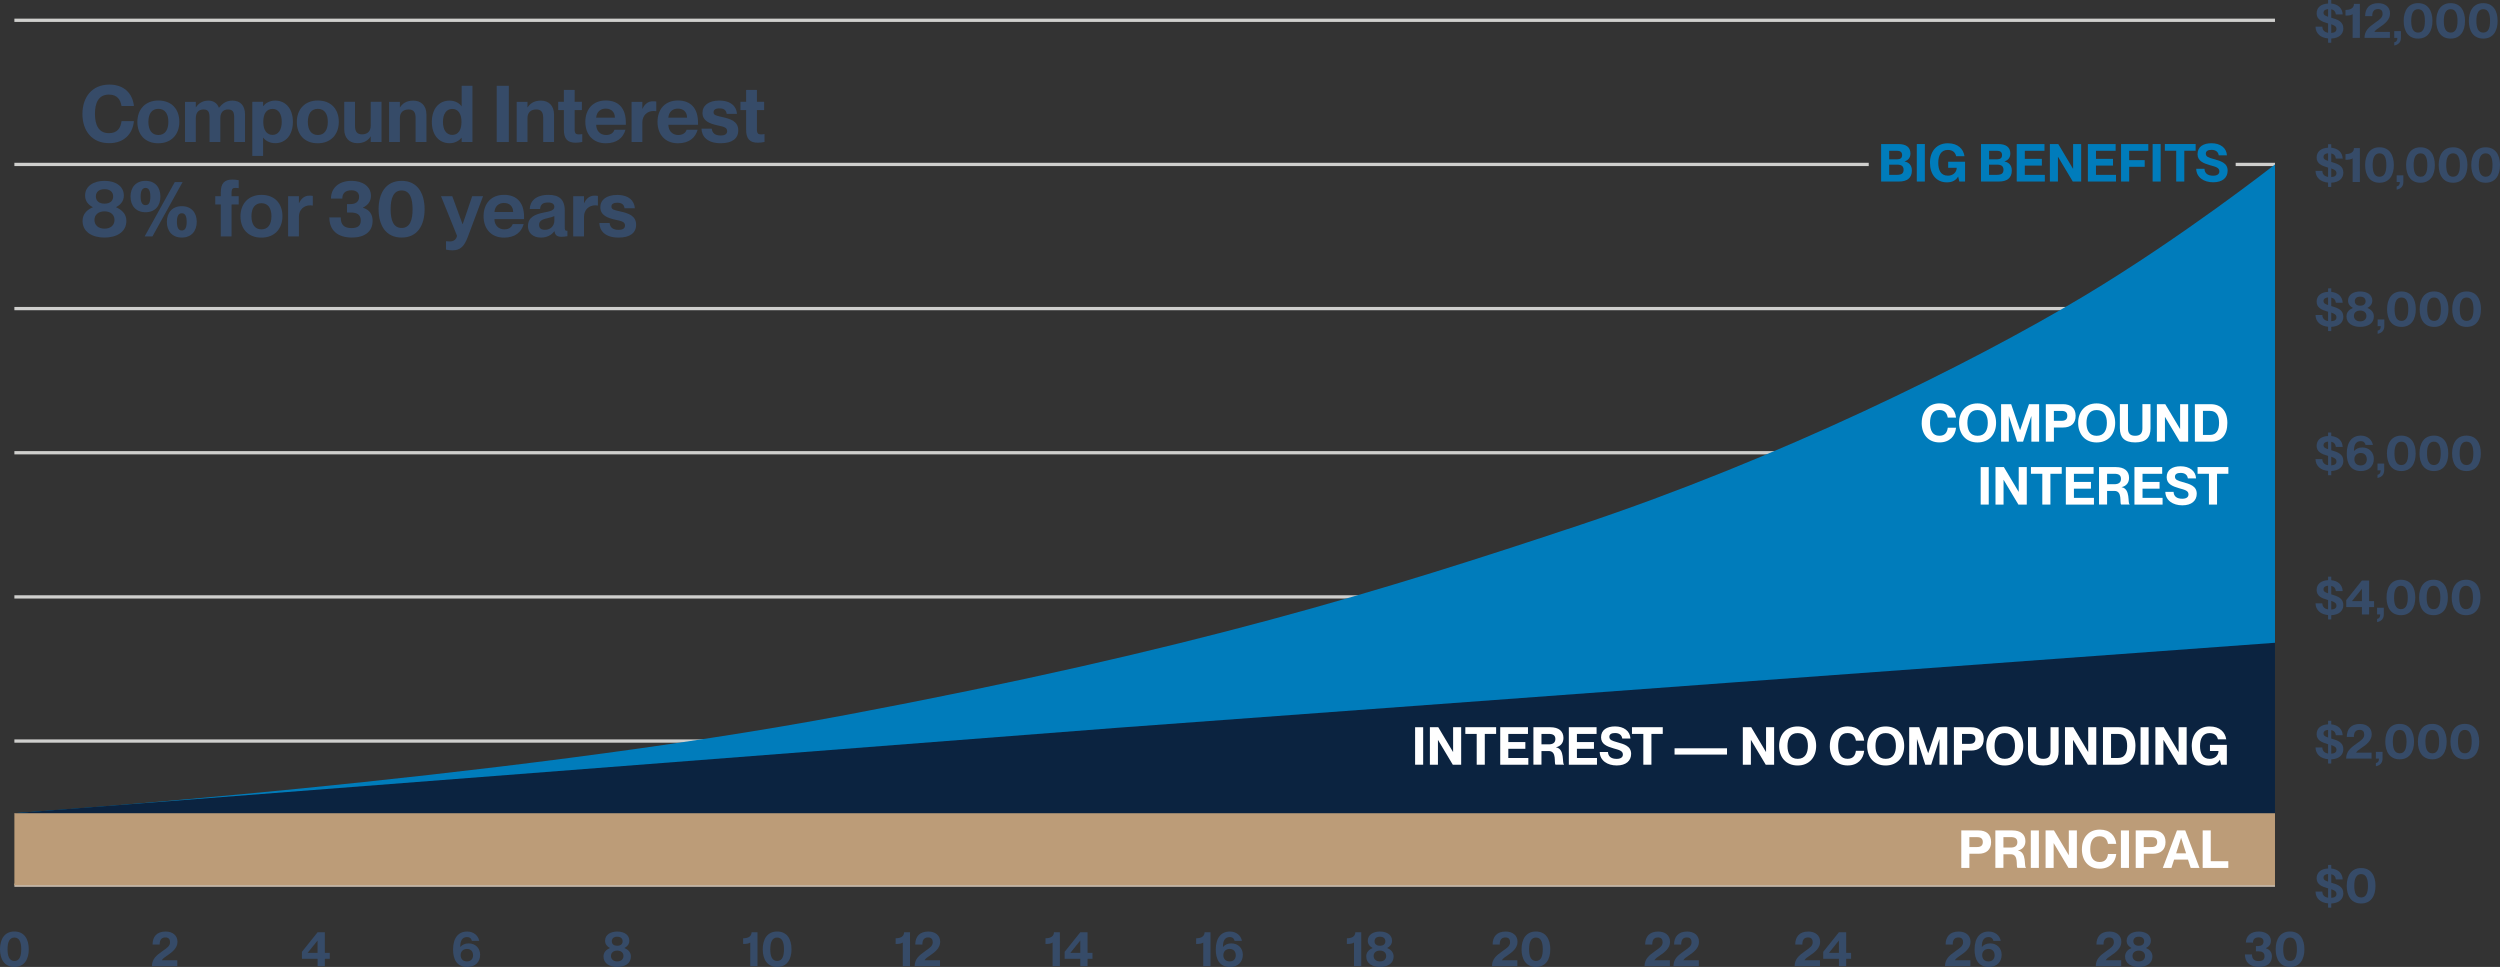 <?xml version="1.0" encoding="UTF-8"?><svg id="a" xmlns="http://www.w3.org/2000/svg" viewBox="0 0 763.07 295.14"><rect x="0" y="0" width="763.07" height="295.14" fill="#333333" stroke="none"/><rect x="4.39" y="269.69" width="690" height="1" fill="#c5b9ab"/><path d="M0,289.74c0-3.04,1.36-5.42,4.4-5.42s4.38,2.37,4.38,5.42-1.35,5.4-4.38,5.4-4.4-2.35-4.4-5.4ZM6.48,289.74c0-1.96-.47-3.58-2.08-3.58s-2.1,1.62-2.1,3.58.46,3.57,2.1,3.57,2.08-1.61,2.08-3.57Z" fill="#364b68"/><path d="M46.38,294.91c0-2.1,1.17-3.18,3.33-4.69,1.35-.93,2.19-1.53,2.19-2.62,0-.83-.36-1.47-1.4-1.47-1.21,0-1.77.74-1.77,2.16h-2.16c0-2.34,1.24-3.96,3.99-3.96,2.1,0,3.61,1.16,3.61,3.13s-1.67,3.2-3.12,4.19c-.69.45-1.32.87-1.65,1.42v.03h4.72v1.81h-7.75Z" fill="#364b68"/><path d="M96.94,294.91v-2.26h-4.78v-2.13l4.78-5.97h2.21v6.3h1.5v1.8h-1.5v2.26h-2.21ZM93.89,290.85h3.04v-3.78l-3.04,3.78Z" fill="#364b68"/><path d="M138.29,289.83c0-3.61,1.67-5.5,4.29-5.5,1.98,0,3.4,1.23,3.69,2.85h-2.25c-.09-.54-.46-1.16-1.47-1.16-1.53,0-2.06,1.27-2.06,2.79v.17l.05.03c.54-.64,1.36-1.06,2.5-1.06,2.1,0,3.51,1.48,3.51,3.48,0,2.19-1.5,3.72-3.93,3.72-3.25,0-4.33-2.43-4.33-5.31ZM144.39,291.54c0-1.12-.69-1.9-1.84-1.9-1.23,0-1.95.81-1.95,1.92s.69,1.89,1.92,1.89,1.88-.79,1.88-1.91Z" fill="#364b68"/><path d="M184.21,291.96c0-1.41.96-2.16,1.95-2.59v-.03c-.73-.39-1.47-1.03-1.47-2.21,0-1.78,1.6-2.8,3.71-2.8s3.69,1.02,3.69,2.8c0,1.17-.75,1.82-1.47,2.21v.03c.98.43,1.95,1.18,1.95,2.59,0,2.12-1.85,3.18-4.17,3.18s-4.19-1.06-4.19-3.18ZM190.3,291.78c0-.95-.69-1.63-1.9-1.63s-1.92.69-1.92,1.63.69,1.67,1.92,1.67,1.9-.71,1.9-1.67ZM190.04,287.29c0-.81-.57-1.38-1.65-1.38s-1.65.57-1.65,1.38.55,1.38,1.65,1.38,1.65-.55,1.65-1.38Z" fill="#364b68"/><path d="M229,287.68c-.42.34-1.26.45-2.17.45v-1.74c1.59-.01,2.54-.58,2.58-1.84h1.8v10.36h-2.21v-7.23Z" fill="#364b68"/><path d="M232.81,289.74c0-3.04,1.36-5.42,4.4-5.42s4.38,2.37,4.38,5.42-1.35,5.4-4.38,5.4-4.4-2.35-4.4-5.4ZM239.29,289.74c0-1.96-.47-3.58-2.08-3.58s-2.1,1.62-2.1,3.58.46,3.57,2.1,3.57,2.08-1.61,2.08-3.57Z" fill="#364b68"/><path d="M275.55,287.68c-.42.34-1.26.45-2.17.45v-1.74c1.59-.01,2.54-.58,2.58-1.84h1.8v10.36h-2.21v-7.23Z" fill="#364b68"/><path d="M279.18,294.91c0-2.1,1.17-3.18,3.33-4.69,1.35-.93,2.19-1.53,2.19-2.62,0-.83-.36-1.47-1.4-1.47-1.21,0-1.77.74-1.77,2.16h-2.16c0-2.34,1.24-3.96,3.99-3.96,2.1,0,3.61,1.16,3.61,3.13s-1.67,3.2-3.12,4.19c-.69.45-1.32.87-1.65,1.42v.03h4.72v1.81h-7.75Z" fill="#364b68"/><path d="M321.29,287.68c-.42.34-1.26.45-2.17.45v-1.74c1.59-.01,2.54-.58,2.58-1.84h1.8v10.36h-2.21v-7.23Z" fill="#364b68"/><path d="M329.74,294.91v-2.26h-4.78v-2.13l4.78-5.97h2.21v6.3h1.5v1.8h-1.5v2.26h-2.21ZM326.69,290.85h3.04v-3.78l-3.04,3.78Z" fill="#364b68"/><path d="M367.27,287.68c-.42.34-1.26.45-2.17.45v-1.74c1.59-.01,2.54-.58,2.58-1.84h1.8v10.36h-2.21v-7.23Z" fill="#364b68"/><path d="M371.09,289.83c0-3.61,1.67-5.5,4.29-5.5,1.98,0,3.4,1.23,3.69,2.85h-2.25c-.09-.54-.46-1.16-1.47-1.16-1.53,0-2.06,1.27-2.06,2.79v.17l.05.03c.54-.64,1.36-1.06,2.5-1.06,2.1,0,3.51,1.48,3.51,3.48,0,2.19-1.5,3.72-3.93,3.72-3.25,0-4.33-2.43-4.33-5.31ZM377.19,291.54c0-1.12-.69-1.9-1.84-1.9-1.23,0-1.95.81-1.95,1.92s.69,1.89,1.92,1.89,1.88-.79,1.88-1.91Z" fill="#364b68"/><path d="M413.28,287.68c-.42.34-1.26.45-2.17.45v-1.74c1.59-.01,2.54-.58,2.58-1.84h1.8v10.36h-2.21v-7.23Z" fill="#364b68"/><path d="M417.01,291.96c0-1.41.96-2.16,1.95-2.59v-.03c-.74-.39-1.47-1.03-1.47-2.21,0-1.78,1.61-2.8,3.71-2.8s3.69,1.02,3.69,2.8c0,1.17-.75,1.82-1.47,2.21v.03c.98.43,1.95,1.18,1.95,2.59,0,2.12-1.84,3.18-4.17,3.18s-4.18-1.06-4.18-3.18ZM423.1,291.78c0-.95-.69-1.63-1.91-1.63s-1.92.69-1.92,1.63.69,1.67,1.92,1.67,1.91-.71,1.91-1.67ZM422.85,287.29c0-.81-.57-1.38-1.65-1.38s-1.65.57-1.65,1.38.55,1.38,1.65,1.38,1.65-.55,1.65-1.38Z" fill="#364b68"/><path d="M455.4,294.91c0-2.1,1.17-3.18,3.33-4.69,1.35-.93,2.19-1.53,2.19-2.62,0-.83-.36-1.47-1.4-1.47-1.21,0-1.77.74-1.77,2.16h-2.16c0-2.34,1.25-3.96,3.99-3.96,2.1,0,3.61,1.16,3.61,3.13s-1.67,3.2-3.12,4.19c-.69.45-1.32.87-1.65,1.42v.03h4.72v1.81h-7.75Z" fill="#364b68"/><path d="M464.42,289.74c0-3.04,1.36-5.42,4.39-5.42s4.38,2.37,4.38,5.42-1.35,5.4-4.38,5.4-4.39-2.35-4.39-5.4ZM470.9,289.74c0-1.96-.46-3.58-2.08-3.58s-2.1,1.62-2.1,3.58.46,3.57,2.1,3.57,2.08-1.61,2.08-3.57Z" fill="#364b68"/><path d="M501.96,294.91c0-2.1,1.17-3.18,3.33-4.69,1.35-.93,2.19-1.53,2.19-2.62,0-.83-.36-1.47-1.4-1.47-1.21,0-1.77.74-1.77,2.16h-2.16c0-2.34,1.25-3.96,3.99-3.96,2.1,0,3.61,1.16,3.61,3.13s-1.67,3.2-3.12,4.19c-.69.45-1.32.87-1.65,1.42v.03h4.72v1.81h-7.75Z" fill="#364b68"/><path d="M510.79,294.91c0-2.1,1.17-3.18,3.33-4.69,1.35-.93,2.19-1.53,2.19-2.62,0-.83-.36-1.47-1.4-1.47-1.21,0-1.77.74-1.77,2.16h-2.16c0-2.34,1.25-3.96,3.99-3.96,2.1,0,3.61,1.16,3.61,3.13s-1.67,3.2-3.12,4.19c-.69.45-1.32.87-1.65,1.42v.03h4.72v1.81h-7.75Z" fill="#364b68"/><path d="M547.77,294.91c0-2.1,1.17-3.18,3.33-4.69,1.35-.93,2.19-1.53,2.19-2.62,0-.83-.36-1.47-1.4-1.47-1.21,0-1.77.74-1.77,2.16h-2.16c0-2.34,1.25-3.96,3.99-3.96,2.1,0,3.61,1.16,3.61,3.13s-1.67,3.2-3.12,4.19c-.69.45-1.32.87-1.65,1.42v.03h4.72v1.81h-7.75Z" fill="#364b68"/><path d="M561.29,294.91v-2.26h-4.79v-2.13l4.79-5.97h2.21v6.3h1.5v1.8h-1.5v2.26h-2.21ZM558.24,290.85h3.04v-3.78l-3.04,3.78Z" fill="#364b68"/><path d="M593.67,294.91c0-2.1,1.17-3.18,3.33-4.69,1.35-.93,2.19-1.53,2.19-2.62,0-.83-.36-1.47-1.4-1.47-1.21,0-1.77.74-1.77,2.16h-2.16c0-2.34,1.25-3.96,3.99-3.96,2.1,0,3.61,1.16,3.61,3.13s-1.67,3.2-3.12,4.19c-.69.45-1.32.87-1.65,1.42v.03h4.72v1.81h-7.75Z" fill="#364b68"/><path d="M602.7,289.83c0-3.61,1.67-5.5,4.29-5.5,1.98,0,3.4,1.23,3.69,2.85h-2.25c-.09-.54-.46-1.16-1.47-1.16-1.53,0-2.05,1.27-2.05,2.79v.17l.04.03c.54-.64,1.37-1.06,2.5-1.06,2.1,0,3.51,1.48,3.51,3.48,0,2.19-1.5,3.72-3.93,3.72-3.25,0-4.33-2.43-4.33-5.31ZM608.81,291.54c0-1.12-.69-1.9-1.84-1.9-1.23,0-1.95.81-1.95,1.92s.69,1.89,1.92,1.89,1.88-.79,1.88-1.91Z" fill="#364b68"/><path d="M639.69,294.91c0-2.1,1.17-3.18,3.33-4.69,1.35-.93,2.19-1.53,2.19-2.62,0-.83-.36-1.47-1.39-1.47-1.21,0-1.77.74-1.77,2.16h-2.16c0-2.34,1.24-3.96,3.99-3.96,2.1,0,3.62,1.16,3.62,3.13s-1.67,3.2-3.12,4.19c-.69.45-1.32.87-1.65,1.42v.03h4.72v1.81h-7.75Z" fill="#364b68"/><path d="M648.63,291.96c0-1.41.96-2.16,1.95-2.59v-.03c-.73-.39-1.47-1.03-1.47-2.21,0-1.78,1.6-2.8,3.71-2.8s3.69,1.02,3.69,2.8c0,1.17-.75,1.82-1.47,2.21v.03c.97.43,1.95,1.18,1.95,2.59,0,2.12-1.85,3.18-4.17,3.18s-4.19-1.06-4.19-3.18ZM654.72,291.78c0-.95-.69-1.63-1.9-1.63s-1.92.69-1.92,1.63.69,1.67,1.92,1.67,1.9-.71,1.9-1.67ZM654.46,287.29c0-.81-.57-1.38-1.65-1.38s-1.65.57-1.65,1.38.56,1.38,1.65,1.38,1.65-.55,1.65-1.38Z" fill="#364b68"/><path d="M685.21,291.3h2.16c0,1.29.54,2.04,2.04,2.04,1.3,0,1.79-.54,1.79-1.46,0-1.15-.79-1.51-1.92-1.51h-.71v-1.6h.65c.94,0,1.66-.42,1.66-1.4,0-.72-.46-1.25-1.47-1.25-1.15,0-1.74.58-1.74,1.59h-2.16c0-1.97,1.44-3.39,3.94-3.39,2.01,0,3.69,1.02,3.69,2.85,0,1.11-.63,1.81-1.53,2.25v.03c1.3.41,1.84,1.3,1.84,2.5,0,2.07-1.54,3.18-3.94,3.18-2.75,0-4.3-1.39-4.3-3.84Z" fill="#364b68"/><path d="M694.6,289.74c0-3.04,1.36-5.42,4.39-5.42s4.38,2.37,4.38,5.42-1.35,5.4-4.38,5.4-4.39-2.35-4.39-5.4ZM701.08,289.74c0-1.96-.46-3.58-2.08-3.58s-2.1,1.62-2.1,3.58.46,3.57,2.1,3.57,2.08-1.61,2.08-3.57Z" fill="#364b68"/><path d="M711.56,275.76v1.29h-.96v-1.32c-2.25-.19-3.79-1.46-3.84-3.58h2.07c.06,1.16.78,1.7,1.77,1.85v-2.85c-.06-.03-.13-.04-.2-.06-1.77-.5-3.3-1.18-3.3-3s1.35-2.91,3.5-3.01v-1.07h.96v1.08c2.1.2,3.4,1.42,3.49,3.32h-2.08c-.11-.89-.57-1.4-1.41-1.58v2.58c2.04.6,3.69,1.18,3.69,3.28,0,1.74-1.29,2.97-3.69,3.08ZM710.6,269.11v-2.34c-.84.06-1.4.43-1.4,1.12,0,.64.48.92,1.4,1.21ZM711.56,274.05c1.14-.06,1.59-.51,1.59-1.2,0-.78-.63-1.12-1.59-1.44v2.64Z" fill="#364b68"/><path d="M716.29,270.37c0-3.04,1.37-5.42,4.4-5.42s4.38,2.37,4.38,5.42-1.35,5.4-4.38,5.4-4.4-2.35-4.4-5.4ZM722.77,270.37c0-1.96-.47-3.58-2.08-3.58s-2.1,1.62-2.1,3.58.46,3.57,2.1,3.57,2.08-1.61,2.08-3.57Z" fill="#364b68"/><rect x="4.39" y="225.69" width="690" height="1" fill="#cfcfcd"/><path d="M711.56,231.76v1.29h-.96v-1.32c-2.25-.19-3.79-1.46-3.84-3.58h2.07c.06,1.16.78,1.7,1.77,1.85v-2.85c-.06-.03-.13-.04-.2-.06-1.77-.5-3.3-1.18-3.3-3s1.35-2.91,3.5-3.01v-1.07h.96v1.08c2.1.2,3.4,1.42,3.49,3.32h-2.08c-.11-.89-.57-1.4-1.41-1.58v2.58c2.04.6,3.69,1.18,3.69,3.28,0,1.74-1.29,2.97-3.69,3.08ZM710.6,225.11v-2.34c-.84.06-1.4.43-1.4,1.12,0,.64.48.92,1.4,1.21ZM711.56,230.05c1.14-.06,1.59-.51,1.59-1.2,0-.78-.63-1.12-1.59-1.44v2.64Z" fill="#364b68"/><path d="M716.11,231.55c0-2.1,1.17-3.18,3.33-4.69,1.35-.93,2.19-1.53,2.19-2.62,0-.83-.36-1.47-1.39-1.47-1.21,0-1.77.74-1.77,2.16h-2.16c0-2.34,1.24-3.96,3.99-3.96,2.1,0,3.62,1.16,3.62,3.13s-1.67,3.2-3.12,4.19c-.69.45-1.32.87-1.65,1.42v.03h4.72v1.81h-7.75Z" fill="#364b68"/><path d="M725.18,232.91c.6-.12.96-.48.96-1.37h-.96v-2.04h2.04v2.04c0,1.21-.68,2.08-2.04,2.34v-.97Z" fill="#364b68"/><path d="M728.06,226.37c0-3.04,1.36-5.42,4.39-5.42s4.38,2.37,4.38,5.42-1.35,5.4-4.38,5.4-4.39-2.35-4.39-5.4ZM734.54,226.37c0-1.96-.46-3.58-2.08-3.58s-2.1,1.62-2.1,3.58.46,3.57,2.1,3.57,2.08-1.61,2.08-3.57Z" fill="#364b68"/><path d="M738.01,226.37c0-3.04,1.37-5.42,4.4-5.42s4.38,2.37,4.38,5.42-1.35,5.4-4.38,5.4-4.4-2.35-4.4-5.4ZM744.49,226.37c0-1.96-.47-3.58-2.08-3.58s-2.1,1.62-2.1,3.58.46,3.57,2.1,3.57,2.08-1.61,2.08-3.57Z" fill="#364b68"/><path d="M747.95,226.37c0-3.04,1.36-5.42,4.39-5.42s4.38,2.37,4.38,5.42-1.35,5.4-4.38,5.4-4.39-2.35-4.39-5.4ZM754.43,226.37c0-1.96-.46-3.58-2.08-3.58s-2.1,1.62-2.1,3.58.46,3.57,2.1,3.57,2.08-1.61,2.08-3.57Z" fill="#364b68"/><rect x="4.39" y="181.69" width="690" height="1" fill="#cfcfcd"/><path d="M711.56,187.76v1.29h-.96v-1.32c-2.25-.19-3.79-1.46-3.84-3.58h2.07c.06,1.16.78,1.7,1.77,1.85v-2.85c-.06-.03-.13-.04-.2-.06-1.77-.5-3.3-1.18-3.3-3s1.35-2.91,3.5-3.01v-1.07h.96v1.08c2.1.2,3.4,1.42,3.49,3.32h-2.08c-.11-.89-.57-1.4-1.41-1.58v2.58c2.04.6,3.69,1.18,3.69,3.28,0,1.74-1.29,2.97-3.69,3.08ZM710.6,181.11v-2.34c-.84.06-1.4.43-1.4,1.12,0,.64.48.92,1.4,1.21ZM711.56,186.05c1.14-.06,1.59-.51,1.59-1.2,0-.78-.63-1.12-1.59-1.44v2.64Z" fill="#364b68"/><path d="M720.92,187.55v-2.26h-4.78v-2.13l4.78-5.97h2.21v6.3h1.5v1.8h-1.5v2.26h-2.21ZM717.88,183.48h3.04v-3.78l-3.04,3.78Z" fill="#364b68"/><path d="M725.56,188.91c.6-.12.96-.48.96-1.37h-.96v-2.04h2.04v2.04c0,1.21-.68,2.08-2.04,2.34v-.97Z" fill="#364b68"/><path d="M728.44,182.37c0-3.04,1.36-5.42,4.39-5.42s4.38,2.37,4.38,5.42-1.35,5.4-4.38,5.4-4.39-2.35-4.39-5.4ZM734.92,182.37c0-1.96-.46-3.58-2.08-3.58s-2.1,1.62-2.1,3.58.46,3.57,2.1,3.57,2.08-1.61,2.08-3.57Z" fill="#364b68"/><path d="M738.38,182.37c0-3.04,1.37-5.42,4.4-5.42s4.38,2.37,4.38,5.42-1.35,5.4-4.38,5.4-4.4-2.35-4.4-5.4ZM744.86,182.37c0-1.96-.47-3.58-2.08-3.58s-2.1,1.62-2.1,3.58.46,3.57,2.1,3.57,2.08-1.61,2.08-3.57Z" fill="#364b68"/><path d="M748.33,182.37c0-3.04,1.36-5.42,4.39-5.42s4.38,2.37,4.38,5.42-1.35,5.4-4.38,5.4-4.39-2.35-4.39-5.4ZM754.81,182.37c0-1.96-.46-3.58-2.08-3.58s-2.1,1.62-2.1,3.58.46,3.57,2.1,3.57,2.08-1.61,2.08-3.57Z" fill="#364b68"/><rect x="4.39" y="137.69" width="690" height="1" fill="#cfcfcd"/><path d="M711.56,143.76v1.29h-.96v-1.32c-2.25-.19-3.79-1.46-3.84-3.58h2.07c.06,1.16.78,1.7,1.77,1.85v-2.85c-.06-.03-.13-.04-.2-.06-1.77-.5-3.3-1.18-3.3-3s1.35-2.91,3.5-3.01v-1.07h.96v1.08c2.1.2,3.4,1.42,3.49,3.32h-2.08c-.11-.89-.57-1.4-1.41-1.58v2.58c2.04.6,3.69,1.18,3.69,3.28,0,1.74-1.29,2.97-3.69,3.08ZM710.6,137.12v-2.34c-.84.06-1.4.43-1.4,1.12,0,.64.48.92,1.4,1.21ZM711.56,142.05c1.14-.06,1.59-.51,1.59-1.2,0-.78-.63-1.12-1.59-1.44v2.64Z" fill="#364b68"/><path d="M716.3,138.46c0-3.61,1.67-5.5,4.29-5.5,1.98,0,3.41,1.23,3.69,2.85h-2.25c-.09-.54-.46-1.16-1.47-1.16-1.53,0-2.06,1.27-2.06,2.79v.17l.05.03c.54-.64,1.36-1.06,2.5-1.06,2.1,0,3.51,1.48,3.51,3.48,0,2.19-1.5,3.72-3.93,3.72-3.25,0-4.33-2.43-4.33-5.31ZM722.41,140.17c0-1.12-.69-1.91-1.84-1.91-1.23,0-1.95.81-1.95,1.92s.69,1.89,1.92,1.89,1.88-.79,1.88-1.91Z" fill="#364b68"/><path d="M725.68,144.92c.6-.12.96-.48.96-1.37h-.96v-2.04h2.04v2.04c0,1.21-.68,2.08-2.04,2.34v-.97Z" fill="#364b68"/><path d="M728.56,138.38c0-3.04,1.36-5.42,4.39-5.42s4.38,2.37,4.38,5.42-1.35,5.4-4.38,5.4-4.39-2.35-4.39-5.4ZM735.04,138.38c0-1.96-.46-3.58-2.08-3.58s-2.1,1.62-2.1,3.58.46,3.57,2.1,3.57,2.08-1.61,2.08-3.57Z" fill="#364b68"/><path d="M738.5,138.38c0-3.04,1.37-5.42,4.4-5.42s4.38,2.37,4.38,5.42-1.35,5.4-4.38,5.4-4.4-2.35-4.4-5.4ZM744.98,138.38c0-1.96-.47-3.58-2.08-3.58s-2.1,1.62-2.1,3.58.46,3.57,2.1,3.57,2.08-1.61,2.08-3.57Z" fill="#364b68"/><path d="M748.45,138.38c0-3.04,1.36-5.42,4.39-5.42s4.38,2.37,4.38,5.42-1.35,5.4-4.38,5.4-4.39-2.35-4.39-5.4ZM754.93,138.38c0-1.96-.46-3.58-2.08-3.58s-2.1,1.62-2.1,3.58.46,3.57,2.1,3.57,2.08-1.61,2.08-3.57Z" fill="#364b68"/><rect x="4.39" y="93.69" width="690" height="1" fill="#cfcfcd"/><path d="M711.56,99.76v1.29h-.96v-1.32c-2.25-.19-3.79-1.46-3.84-3.58h2.07c.06,1.16.78,1.7,1.77,1.85v-2.85c-.06-.03-.13-.04-.2-.06-1.77-.5-3.3-1.18-3.3-3s1.35-2.91,3.5-3.01v-1.07h.96v1.08c2.1.2,3.4,1.42,3.49,3.32h-2.08c-.11-.89-.57-1.4-1.41-1.58v2.58c2.04.6,3.69,1.18,3.69,3.28,0,1.74-1.29,2.97-3.69,3.08ZM710.6,93.12v-2.34c-.84.06-1.4.43-1.4,1.12,0,.64.48.92,1.4,1.21ZM711.56,98.05c1.14-.06,1.59-.51,1.59-1.2,0-.78-.63-1.12-1.59-1.44v2.64Z" fill="#364b68"/><path d="M716.21,96.59c0-1.41.96-2.16,1.95-2.59v-.03c-.73-.39-1.47-1.03-1.47-2.21,0-1.78,1.6-2.8,3.71-2.8s3.69,1.02,3.69,2.8c0,1.17-.75,1.82-1.47,2.21v.03c.97.43,1.95,1.18,1.95,2.59,0,2.12-1.85,3.18-4.17,3.18s-4.19-1.06-4.19-3.18ZM722.3,96.42c0-.95-.69-1.63-1.9-1.63s-1.92.69-1.92,1.63.69,1.67,1.92,1.67,1.9-.71,1.9-1.67ZM722.05,91.93c0-.81-.57-1.38-1.65-1.38s-1.65.57-1.65,1.38.56,1.38,1.65,1.38,1.65-.56,1.65-1.38Z" fill="#364b68"/><path d="M725.72,100.92c.6-.12.96-.48.96-1.37h-.96v-2.04h2.04v2.04c0,1.21-.68,2.08-2.04,2.34v-.97Z" fill="#364b68"/><path d="M728.6,94.38c0-3.04,1.36-5.42,4.39-5.42s4.38,2.37,4.38,5.42-1.35,5.4-4.38,5.4-4.39-2.35-4.39-5.4ZM735.08,94.38c0-1.96-.46-3.58-2.08-3.58s-2.1,1.62-2.1,3.58.46,3.57,2.1,3.57,2.08-1.61,2.08-3.57Z" fill="#364b68"/><path d="M738.55,94.38c0-3.04,1.37-5.42,4.4-5.42s4.38,2.37,4.38,5.42-1.35,5.4-4.38,5.4-4.4-2.35-4.4-5.4ZM745.03,94.38c0-1.96-.47-3.58-2.08-3.58s-2.1,1.62-2.1,3.58.46,3.57,2.1,3.57,2.08-1.61,2.08-3.57Z" fill="#364b68"/><path d="M748.49,94.38c0-3.04,1.36-5.42,4.39-5.42s4.38,2.37,4.38,5.42-1.35,5.4-4.38,5.4-4.39-2.35-4.39-5.4ZM754.97,94.38c0-1.96-.46-3.58-2.08-3.58s-2.1,1.62-2.1,3.58.46,3.57,2.1,3.57,2.08-1.61,2.08-3.57Z" fill="#364b68"/><rect x="4.39" y="49.69" width="566" height="1" fill="#cfcfcd"/><rect x="682.39" y="49.69" width="12" height="1" fill="#cfcfcd"/><path d="M711.56,55.76v1.29h-.96v-1.32c-2.25-.19-3.79-1.46-3.84-3.58h2.07c.06,1.16.78,1.7,1.77,1.85v-2.85c-.06-.03-.13-.04-.2-.06-1.77-.5-3.3-1.18-3.3-3s1.35-2.91,3.5-3.01v-1.07h.96v1.08c2.1.2,3.4,1.42,3.49,3.32h-2.08c-.11-.89-.57-1.4-1.41-1.58v2.58c2.04.6,3.69,1.18,3.69,3.28,0,1.74-1.29,2.97-3.69,3.08ZM710.6,49.12v-2.34c-.84.06-1.4.43-1.4,1.12,0,.64.48.92,1.4,1.21ZM711.56,54.05c1.14-.06,1.59-.51,1.59-1.2,0-.78-.63-1.12-1.59-1.44v2.64Z" fill="#364b68"/><path d="M718.09,48.32c-.42.34-1.26.45-2.17.45v-1.74c1.59-.01,2.54-.58,2.58-1.84h1.8v10.36h-2.21v-7.23Z" fill="#364b68"/><path d="M721.9,50.38c0-3.04,1.36-5.42,4.39-5.42s4.38,2.37,4.38,5.42-1.35,5.4-4.38,5.4-4.39-2.35-4.39-5.4ZM728.38,50.38c0-1.96-.46-3.58-2.08-3.58s-2.1,1.62-2.1,3.58.46,3.57,2.1,3.57,2.08-1.61,2.08-3.57Z" fill="#364b68"/><path d="M731.53,56.92c.6-.12.96-.48.96-1.37h-.96v-2.04h2.04v2.04c0,1.21-.68,2.08-2.04,2.34v-.97Z" fill="#364b68"/><path d="M734.41,50.38c0-3.04,1.36-5.42,4.39-5.42s4.38,2.37,4.38,5.42-1.35,5.4-4.38,5.4-4.39-2.35-4.39-5.4ZM740.89,50.38c0-1.96-.46-3.58-2.08-3.58s-2.1,1.62-2.1,3.58.46,3.57,2.1,3.57,2.08-1.61,2.08-3.57Z" fill="#364b68"/><path d="M744.35,50.38c0-3.04,1.37-5.42,4.4-5.42s4.38,2.37,4.38,5.42-1.35,5.4-4.38,5.4-4.4-2.35-4.4-5.4ZM750.83,50.38c0-1.96-.47-3.58-2.08-3.58s-2.1,1.62-2.1,3.58.46,3.57,2.1,3.57,2.08-1.61,2.08-3.57Z" fill="#364b68"/><path d="M754.3,50.38c0-3.04,1.36-5.42,4.39-5.42s4.38,2.37,4.38,5.42-1.35,5.4-4.38,5.4-4.39-2.35-4.39-5.4ZM760.78,50.38c0-1.96-.46-3.58-2.08-3.58s-2.1,1.62-2.1,3.58.46,3.57,2.1,3.57,2.08-1.61,2.08-3.57Z" fill="#364b68"/><rect x="4.39" y="5.69" width="690" height="1" fill="#cfcfcd"/><path d="M711.56,11.76v1.29h-.96v-1.32c-2.25-.19-3.79-1.46-3.84-3.58h2.07c.06,1.16.78,1.7,1.77,1.85v-2.85c-.06-.03-.13-.04-.2-.06-1.77-.5-3.3-1.18-3.3-3s1.35-2.91,3.5-3.01V0h.96v1.08c2.1.2,3.4,1.42,3.49,3.32h-2.08c-.11-.89-.57-1.4-1.41-1.58v2.58c2.04.6,3.69,1.18,3.69,3.28,0,1.74-1.29,2.97-3.69,3.08ZM710.6,5.12v-2.34c-.84.06-1.4.43-1.4,1.12,0,.64.48.92,1.4,1.21ZM711.56,10.05c1.14-.06,1.59-.51,1.59-1.2,0-.78-.63-1.12-1.59-1.44v2.64Z" fill="#364b68"/><path d="M718.09,4.32c-.42.34-1.26.45-2.17.45v-1.74c1.59-.01,2.54-.58,2.58-1.84h1.8v10.36h-2.21v-7.23Z" fill="#364b68"/><path d="M721.72,11.55c0-2.1,1.17-3.18,3.33-4.69,1.35-.93,2.19-1.53,2.19-2.62,0-.83-.36-1.47-1.4-1.47-1.21,0-1.77.74-1.77,2.16h-2.16c0-2.34,1.25-3.96,3.99-3.96,2.1,0,3.61,1.16,3.61,3.13s-1.67,3.2-3.12,4.19c-.69.45-1.32.87-1.65,1.42v.03h4.72v1.81h-7.75Z" fill="#364b68"/><path d="M730.79,12.92c.6-.12.96-.48.96-1.37h-.96v-2.04h2.04v2.04c0,1.21-.67,2.08-2.04,2.34v-.97Z" fill="#364b68"/><path d="M733.67,6.38c0-3.04,1.37-5.42,4.4-5.42s4.38,2.37,4.38,5.42-1.35,5.4-4.38,5.4-4.4-2.35-4.4-5.4ZM740.15,6.38c0-1.96-.47-3.58-2.08-3.58s-2.1,1.62-2.1,3.58.46,3.57,2.1,3.57,2.08-1.61,2.08-3.57Z" fill="#364b68"/><path d="M743.62,6.38c0-3.04,1.36-5.42,4.39-5.42s4.38,2.37,4.38,5.42-1.35,5.4-4.38,5.4-4.39-2.35-4.39-5.4ZM750.1,6.38c0-1.96-.46-3.58-2.08-3.58s-2.1,1.62-2.1,3.58.46,3.57,2.1,3.57,2.08-1.61,2.08-3.57Z" fill="#364b68"/><path d="M753.56,6.38c0-3.04,1.37-5.42,4.4-5.42s4.38,2.37,4.38,5.42-1.35,5.4-4.38,5.4-4.4-2.35-4.4-5.4ZM760.04,6.38c0-1.96-.47-3.58-2.08-3.58s-2.1,1.62-2.1,3.58.46,3.57,2.1,3.57,2.08-1.61,2.08-3.57Z" fill="#364b68"/><path d="M4.39,248.19s148-10,254-30,164-38,224-58,118.69-48.81,154-70c30-18,58-40,58-40v198H4.39Z" fill="#007cbb"/><rect x="4.39" y="248.19" width="690" height="22" fill="#bc9c78"/><polygon points="4.39 248.19 340.39 222.19 530.39 208.19 694.39 196.19 694.39 248.19 4.39 248.19" fill="#0b2340"/><path d="M25.16,34.8c0-5.23,3-8.98,8.23-8.98,4.54,0,7.08,2.76,7.49,6.53h-3.79c-.31-1.8-1.2-3.48-3.84-3.48-3.22,0-4.27,2.59-4.27,5.88s1.06,5.9,4.27,5.9c2.66,0,3.6-1.68,3.84-3.67h3.79c-.38,3.89-3,6.72-7.58,6.72-5.23,0-8.14-3.77-8.14-8.91Z" fill="#364b68"/><path d="M41.93,37.23c0-3.84,2.42-6.55,6.43-6.55s6.38,2.64,6.38,6.5-2.42,6.55-6.43,6.55-6.38-2.64-6.38-6.5ZM51.39,37.2c0-2.45-1.03-3.98-3.05-3.98s-3.05,1.54-3.05,3.98,1.03,4.01,3.05,4.01,3.05-1.56,3.05-4.01Z" fill="#364b68"/><path d="M74.79,34.97v8.38h-3.31v-7.37c0-1.78-.38-2.57-1.9-2.57-1.42,0-2.33.91-2.33,2.69v7.25h-3.29v-7.37c0-1.78-.36-2.57-1.87-2.57-1.42,0-2.33.91-2.33,2.69v7.25h-3.29v-12.26h3.29v1.68h.05c.65-1.06,1.92-2.06,3.77-2.06,1.63,0,2.74.84,3.22,2.16h.05c1.01-1.22,2.14-2.16,4.08-2.16,2.47,0,3.86,1.54,3.86,4.27Z" fill="#364b68"/><path d="M89.4,37.2c0,4.03-2.21,6.5-5.4,6.5-1.85,0-3.1-.91-3.65-1.68h-.05v5.57h-3.29v-16.51h3.29v1.3h.05c.55-.72,1.8-1.68,3.65-1.68,3.19,0,5.4,2.47,5.4,6.5ZM86,37.2c0-2.4-.98-3.96-2.81-3.96s-2.83,1.44-2.83,3.96,1.06,3.98,2.83,3.98,2.81-1.58,2.81-3.98Z" fill="#364b68"/><path d="M90.6,37.23c0-3.84,2.42-6.55,6.43-6.55s6.38,2.64,6.38,6.5-2.42,6.55-6.43,6.55-6.38-2.64-6.38-6.5ZM100.06,37.2c0-2.45-1.03-3.98-3.05-3.98s-3.05,1.54-3.05,3.98,1.03,4.01,3.05,4.01,3.05-1.56,3.05-4.01Z" fill="#364b68"/><path d="M113.16,31.08h3.29v12.26h-3.29v-1.68h-.05c-.65,1.06-1.87,2.04-4.03,2.04-2.33,0-4.01-1.46-4.01-4.27v-8.35h3.29v7.34c0,1.78.67,2.59,2.14,2.59,1.66,0,2.66-.94,2.66-2.69v-7.25Z" fill="#364b68"/><path d="M130.16,34.97v8.38h-3.31v-7.37c0-1.78-.67-2.57-2.11-2.57-1.68,0-2.69.91-2.69,2.69v7.25h-3.29v-12.26h3.29v1.68h.05c.65-1.06,1.87-2.06,4.03-2.06,2.33,0,4.03,1.46,4.03,4.27Z" fill="#364b68"/><path d="M140.91,26.19h3.29v17.16h-3.29v-1.3h-.05c-.55.72-1.8,1.66-3.65,1.66-3.19,0-5.4-2.47-5.4-6.5s2.21-6.5,5.4-6.5c1.85,0,3.1.94,3.65,1.7h.05v-6.22ZM140.86,37.2c0-2.52-1.06-3.96-2.83-3.96s-2.83,1.56-2.83,3.96,1.01,3.98,2.83,3.98,2.83-1.44,2.83-3.98Z" fill="#364b68"/><path d="M151.61,43.35v-17.16h3.7v17.16h-3.7Z" fill="#364b68"/><path d="M169.11,34.97v8.38h-3.31v-7.37c0-1.78-.67-2.57-2.11-2.57-1.68,0-2.69.91-2.69,2.69v7.25h-3.29v-12.26h3.29v1.68h.05c.65-1.06,1.87-2.06,4.03-2.06,2.33,0,4.03,1.46,4.03,4.27Z" fill="#364b68"/><path d="M177.72,40.92v2.4c-.74.17-1.32.24-1.99.24-2.45,0-3.62-1.06-3.62-4.01v-5.95h-1.73v-2.52h1.73v-3.62h3.29v3.62h2.21v2.52h-2.21v5.93c0,1.3.46,1.49,1.3,1.49.38,0,.58-.02,1.03-.1Z" fill="#364b68"/><path d="M191.02,38.09h-9.05c.02,1.82,1.22,3.12,3.02,3.12,1.66,0,2.33-.91,2.57-1.61h3.34c-.67,2.45-2.62,4.13-6,4.13-3.94,0-6.24-2.71-6.24-6.53s2.26-6.53,6.24-6.53,6.12,2.47,6.12,6.72v.7ZM187.68,35.91c0-1.7-1.08-2.76-2.81-2.76-1.63,0-2.76,1.03-2.9,2.76h5.71Z" fill="#364b68"/><path d="M200.31,30.99v2.95c-.31-.05-.53-.07-.79-.07-1.9,0-3.46,1.3-3.46,3.53v5.95h-3.29v-12.26h3.29v2.11h.05c.62-1.37,1.66-2.28,3.12-2.28.36,0,.67,0,1.08.07Z" fill="#364b68"/><path d="M213.05,38.09h-9.05c.02,1.82,1.22,3.12,3.02,3.12,1.66,0,2.33-.91,2.57-1.61h3.34c-.67,2.45-2.62,4.13-6,4.13-3.94,0-6.24-2.71-6.24-6.53s2.26-6.53,6.24-6.53,6.12,2.47,6.12,6.72v.7ZM209.71,35.91c0-1.7-1.08-2.76-2.81-2.76-1.63,0-2.76,1.03-2.9,2.76h5.71Z" fill="#364b68"/><path d="M214.11,39.27h3.14c.12,1.3.96,2.09,2.71,2.09,1.49,0,1.99-.58,1.99-1.34,0-1.25-1.37-1.39-3.07-1.78-2.16-.5-4.46-1.27-4.46-3.79,0-2.23,1.85-3.75,5.11-3.75,3.72,0,5.28,1.92,5.42,4.06h-3.14c-.14-.96-.65-1.68-2.21-1.68-1.25,0-1.8.46-1.8,1.18,0,.98.96,1.06,2.76,1.49,2.38.55,4.78,1.25,4.78,4.06,0,2.5-1.9,3.91-5.33,3.91-4.08,0-5.81-2.02-5.9-4.44Z" fill="#364b68"/><path d="M233.35,40.92v2.4c-.74.17-1.32.24-1.99.24-2.45,0-3.62-1.06-3.62-4.01v-5.95h-1.73v-2.52h1.73v-3.62h3.29v3.62h2.21v2.52h-2.21v5.93c0,1.3.46,1.49,1.3,1.49.38,0,.58-.02,1.03-.1Z" fill="#364b68"/><path d="M25.2,67.42c0-2.26,1.54-3.46,3.12-4.15v-.05c-1.18-.62-2.35-1.66-2.35-3.53,0-2.86,2.57-4.49,5.93-4.49s5.9,1.63,5.9,4.49c0,1.87-1.2,2.9-2.35,3.53v.05c1.56.7,3.12,1.9,3.12,4.15,0,3.38-2.95,5.09-6.67,5.09s-6.7-1.7-6.7-5.09ZM34.95,67.13c0-1.51-1.1-2.62-3.05-2.62s-3.07,1.1-3.07,2.62,1.1,2.66,3.07,2.66,3.05-1.13,3.05-2.66ZM34.54,59.95c0-1.3-.91-2.21-2.64-2.21s-2.64.91-2.64,2.21.89,2.21,2.64,2.21,2.64-.89,2.64-2.21Z" fill="#364b68"/><path d="M39.84,60c0-2.86,1.68-4.8,4.58-4.8s4.54,1.94,4.54,4.8-1.66,4.78-4.54,4.78-4.58-1.94-4.58-4.78ZM45.89,60c0-1.75-.46-2.64-1.46-2.64s-1.51.89-1.51,2.64.46,2.62,1.51,2.62,1.46-.89,1.46-2.62ZM44.16,72.15l9.19-16.58h2.38l-9.19,16.58h-2.38ZM50.93,67.71c0-2.83,1.68-4.78,4.56-4.78s4.56,1.94,4.56,4.78-1.68,4.8-4.56,4.8-4.56-1.94-4.56-4.8ZM56.98,67.71c0-1.73-.46-2.62-1.49-2.62s-1.49.89-1.49,2.62.46,2.64,1.49,2.64,1.49-.89,1.49-2.64Z" fill="#364b68"/><path d="M70.68,58.83v1.06h2.18v2.52h-2.18v9.75h-3.29v-9.75h-1.68v-2.52h1.68v-1.1c0-2.93,1.15-3.98,3.55-3.98.62,0,1.18.05,1.92.19v2.42c-.46-.05-.65-.07-.96-.07-.79,0-1.22.17-1.22,1.49Z" fill="#364b68"/><path d="M73.4,66.03c0-3.84,2.42-6.55,6.43-6.55s6.38,2.64,6.38,6.5-2.42,6.55-6.43,6.55-6.38-2.64-6.38-6.5ZM82.85,66c0-2.45-1.03-3.98-3.05-3.98s-3.05,1.54-3.05,3.98,1.03,4.01,3.05,4.01,3.05-1.56,3.05-4.01Z" fill="#364b68"/><path d="M95.48,59.79v2.95c-.31-.05-.53-.07-.79-.07-1.9,0-3.46,1.3-3.46,3.53v5.95h-3.29v-12.26h3.29v2.11h.05c.62-1.37,1.66-2.28,3.12-2.28.36,0,.67,0,1.08.07Z" fill="#364b68"/><path d="M100.54,66.36h3.46c0,2.06.86,3.26,3.26,3.26,2.09,0,2.86-.86,2.86-2.33,0-1.85-1.27-2.42-3.07-2.42h-1.13v-2.57h1.03c1.51,0,2.66-.67,2.66-2.23,0-1.15-.74-1.99-2.35-1.99-1.85,0-2.78.94-2.78,2.54h-3.46c0-3.14,2.3-5.42,6.31-5.42,3.22,0,5.9,1.63,5.9,4.56,0,1.78-1.01,2.9-2.45,3.6v.05c2.09.65,2.95,2.09,2.95,4.01,0,3.31-2.47,5.09-6.31,5.09-4.39,0-6.89-2.23-6.89-6.14Z" fill="#364b68"/><path d="M115.56,63.87c0-4.87,2.18-8.67,7.03-8.67s7.01,3.79,7.01,8.67-2.16,8.64-7.01,8.64-7.03-3.77-7.03-8.64ZM125.93,63.87c0-3.14-.74-5.74-3.34-5.74s-3.36,2.59-3.36,5.74.74,5.71,3.36,5.71,3.34-2.57,3.34-5.71Z" fill="#364b68"/><path d="M136.13,76.2v-2.57c.41.05.7.07,1.1.07.82,0,1.9-.19,2.28-1.7l-4.9-12.12h3.43l3.14,8.54h.05l2.9-8.54h3.31l-4.63,12.38c-1.08,2.88-2.28,4.15-4.68,4.15-.72,0-1.27-.07-2.02-.22Z" fill="#364b68"/><path d="M159.96,66.89h-9.05c.02,1.82,1.22,3.12,3.02,3.12,1.66,0,2.33-.91,2.57-1.61h3.34c-.67,2.45-2.62,4.13-6,4.13-3.94,0-6.24-2.71-6.24-6.53s2.26-6.53,6.24-6.53,6.12,2.47,6.12,6.72v.7ZM156.63,64.71c0-1.7-1.08-2.76-2.81-2.76-1.63,0-2.76,1.03-2.9,2.76h5.71Z" fill="#364b68"/><path d="M161.16,68.96c0-2.62,2.09-3.55,4.87-4.1,1.54-.31,3.17-.53,3.17-1.73,0-.77-.53-1.32-1.9-1.32-1.66,0-2.33.62-2.45,1.99h-3.17c.12-2.35,1.78-4.32,5.76-4.32,3.05,0,4.94,1.25,4.94,4.78v5.09c0,.74.1,1.08.5,1.08.1,0,.17,0,.31-.02v1.68c-.65.12-1.3.19-1.78.19-1.39,0-1.99-.53-2.16-1.7h-.05c-.84,1.15-2.26,1.94-4.1,1.94-2.42,0-3.96-1.42-3.96-3.55ZM169.2,67.25v-1.3c-.46.24-1.2.43-2.3.7-1.7.36-2.35.96-2.35,1.99s.62,1.51,1.78,1.51c1.75,0,2.88-1.22,2.88-2.9Z" fill="#364b68"/><path d="M182.5,59.79v2.95c-.31-.05-.53-.07-.79-.07-1.9,0-3.46,1.3-3.46,3.53v5.95h-3.29v-12.26h3.29v2.11h.05c.62-1.37,1.66-2.28,3.12-2.28.36,0,.67,0,1.08.07Z" fill="#364b68"/><path d="M182.93,68.07h3.14c.12,1.3.96,2.09,2.71,2.09,1.49,0,1.99-.58,1.99-1.34,0-1.25-1.37-1.39-3.07-1.78-2.16-.5-4.46-1.27-4.46-3.79,0-2.23,1.85-3.75,5.11-3.75,3.72,0,5.28,1.92,5.42,4.06h-3.14c-.14-.96-.65-1.68-2.21-1.68-1.25,0-1.8.46-1.8,1.18,0,.98.96,1.06,2.76,1.49,2.38.55,4.78,1.25,4.78,4.06,0,2.5-1.9,3.91-5.33,3.91-4.08,0-5.81-2.02-5.9-4.44Z" fill="#364b68"/><path d="M574.17,55.41v-11.44h5.28c2.37,0,3.67.98,3.67,2.88,0,1.41-.83,2.1-1.78,2.42v.03c1.2.21,2.22,1.04,2.22,2.75,0,2.34-1.54,3.36-3.91,3.36h-5.49ZM578.95,48.64c1.04,0,1.63-.34,1.63-1.31s-.64-1.31-1.58-1.31h-2.37v2.62h2.32ZM579.08,53.36c1.39,0,1.95-.48,1.95-1.55s-.66-1.55-1.86-1.55h-2.54v3.11h2.45Z" fill="#007cbb"/><path d="M585.06,55.41v-11.44h2.46v11.44h-2.46Z" fill="#007cbb"/><path d="M589.08,49.68c0-3.44,1.98-5.95,5.47-5.95,3.06,0,4.74,1.74,5.06,3.94h-2.54c-.24-1.02-.93-1.91-2.56-1.91-2.11,0-2.9,1.78-2.9,3.92s.69,3.94,2.95,3.94c1.52,0,2.67-.99,2.69-2.4h-2.61v-1.86h5.15v6.05h-1.75l-.35-1.5h-.03c-.64,1.09-1.71,1.75-3.41,1.75-3.27,0-5.17-2.51-5.17-5.97Z" fill="#007cbb"/><path d="M604.66,55.41v-11.44h5.28c2.37,0,3.67.98,3.67,2.88,0,1.41-.83,2.1-1.78,2.42v.03c1.2.21,2.23,1.04,2.23,2.75,0,2.34-1.54,3.36-3.91,3.36h-5.49ZM609.45,48.64c1.04,0,1.63-.34,1.63-1.31s-.64-1.31-1.58-1.31h-2.37v2.62h2.32ZM609.57,53.36c1.39,0,1.95-.48,1.95-1.55s-.66-1.55-1.86-1.55h-2.55v3.11h2.45Z" fill="#007cbb"/><path d="M615.56,55.41v-11.44h8.47v2.05h-6v2.48h5.2v2.05h-5.2v2.82h6.11v2.05h-8.58Z" fill="#007cbb"/><path d="M625.68,55.41v-11.44h2.56l4.5,7.54h.03v-7.54h2.46v11.44h-2.56l-4.5-7.54h-.03v7.54h-2.46Z" fill="#007cbb"/><path d="M637.28,55.41v-11.44h8.47v2.05h-6v2.48h5.2v2.05h-5.2v2.82h6.11v2.05h-8.58Z" fill="#007cbb"/><path d="M647.41,55.41v-11.44h8.31v2.05h-5.84v2.85h4.74v2.05h-4.74v4.5h-2.46Z" fill="#007cbb"/><path d="M657.04,55.41v-11.44h2.46v11.44h-2.46Z" fill="#007cbb"/><path d="M664.24,55.41v-9.4h-3.47v-2.05h9.4v2.05h-3.46v9.4h-2.47Z" fill="#007cbb"/><path d="M670.36,51.53h2.51c.05,1.39,1.02,2.1,2.64,2.1,1.34,0,1.9-.56,1.9-1.33,0-1.15-1.14-1.39-2.9-1.89-1.92-.56-3.76-1.26-3.76-3.35,0-2.3,1.79-3.34,4.26-3.34,2.66,0,4.59,1.38,4.71,3.7h-2.5c-.16-1.07-.9-1.68-2.21-1.68-1.07,0-1.73.37-1.73,1.15,0,.96.85,1.22,2.31,1.63,2.19.61,4.35,1.18,4.35,3.57,0,2.11-1.54,3.55-4.4,3.55s-5.14-1.5-5.19-4.11Z" fill="#007cbb"/><path d="M586.56,129.11c0-3.49,2-5.99,5.49-5.99,3.03,0,4.72,1.84,4.99,4.35h-2.53c-.21-1.2-.8-2.32-2.56-2.32-2.14,0-2.85,1.73-2.85,3.92s.71,3.94,2.85,3.94c1.78,0,2.4-1.12,2.56-2.45h2.53c-.26,2.59-2,4.48-5.06,4.48-3.49,0-5.43-2.51-5.43-5.94Z" fill="#fff"/><path d="M597.96,129.08c0-3.44,2.1-5.95,5.65-5.95s5.65,2.51,5.65,5.95-2.11,5.97-5.65,5.97-5.65-2.51-5.65-5.97ZM606.73,129.08c0-2.13-.82-3.92-3.12-3.92s-3.11,1.79-3.11,3.92.79,3.94,3.11,3.94,3.12-1.81,3.12-3.94Z" fill="#fff"/><path d="M610.79,134.81v-11.44h3.07l2.71,7.92h.03l2.71-7.92h3.09v11.44h-2.37v-7.78h-.03l-2.5,7.78h-1.81l-2.51-7.78h-.03v7.78h-2.35Z" fill="#fff"/><path d="M624.44,134.81v-11.44h5.27c2.31,0,3.83,1.15,3.83,3.55s-1.52,3.57-3.83,3.57h-2.8v4.32h-2.46ZM629.25,128.44c1.1,0,1.75-.43,1.75-1.52s-.64-1.5-1.75-1.5h-2.35v3.03h2.35Z" fill="#fff"/><path d="M634.31,129.08c0-3.44,2.1-5.95,5.65-5.95s5.65,2.51,5.65,5.95-2.11,5.97-5.65,5.97-5.65-2.51-5.65-5.97ZM643.08,129.08c0-2.13-.82-3.92-3.12-3.92s-3.11,1.79-3.11,3.92.79,3.94,3.11,3.94,3.12-1.81,3.12-3.94Z" fill="#fff"/><path d="M647.04,130.77v-7.41h2.48v7.41c0,1.58.72,2.24,2.19,2.24s2.21-.66,2.21-2.24v-7.41h2.47v7.41c0,2.71-1.33,4.27-4.67,4.27s-4.67-1.57-4.67-4.27Z" fill="#fff"/><path d="M658.34,134.81v-11.44h2.56l4.5,7.54h.03v-7.54h2.46v11.44h-2.56l-4.5-7.54h-.03v7.54h-2.46Z" fill="#fff"/><path d="M669.94,134.81v-11.44h4.8c3.19,0,5.11,2.05,5.11,5.73s-1.81,5.71-4.98,5.71h-4.93ZM674.5,132.76c2.11,0,2.82-1.54,2.82-3.67s-.7-3.68-2.82-3.68h-2.1v7.35h2.1Z" fill="#fff"/><path d="M604.56,154.01v-11.44h2.46v11.44h-2.46Z" fill="#fff"/><path d="M609.08,154.01v-11.44h2.56l4.5,7.54h.03v-7.54h2.46v11.44h-2.56l-4.5-7.54h-.03v7.54h-2.46Z" fill="#fff"/><path d="M623.37,154.01v-9.4h-3.47v-2.05h9.4v2.05h-3.46v9.4h-2.47Z" fill="#fff"/><path d="M630.55,154.01v-11.44h8.47v2.05h-6v2.48h5.2v2.05h-5.2v2.82h6.11v2.05h-8.58Z" fill="#fff"/><path d="M640.68,154.01v-11.44h5.17c2.53,0,4,1.18,4,3.28,0,1.54-.9,2.53-2.26,2.83v.03c2.78.5,1.78,4.96,2.42,5.15v.14h-2.58c-.54-.48.51-4.16-2.07-4.16h-2.22v4.16h-2.46ZM645.35,147.8c1.31,0,2.03-.53,2.03-1.62s-.64-1.57-2.02-1.57h-2.22v3.18h2.21Z" fill="#fff"/><path d="M651.49,154.01v-11.44h8.47v2.05h-6v2.48h5.2v2.05h-5.2v2.82h6.12v2.05h-8.58Z" fill="#fff"/><path d="M660.93,150.13h2.51c.05,1.39,1.02,2.1,2.64,2.1,1.34,0,1.91-.56,1.91-1.33,0-1.15-1.14-1.39-2.9-1.89-1.92-.56-3.76-1.26-3.76-3.35,0-2.3,1.79-3.34,4.26-3.34,2.66,0,4.59,1.38,4.71,3.7h-2.5c-.16-1.07-.9-1.68-2.21-1.68-1.07,0-1.73.37-1.73,1.15,0,.96.85,1.22,2.3,1.63,2.19.61,4.35,1.18,4.35,3.57,0,2.11-1.54,3.55-4.4,3.55s-5.14-1.5-5.19-4.11Z" fill="#fff"/><path d="M674.23,154.01v-9.4h-3.47v-2.05h9.4v2.05h-3.46v9.4h-2.47Z" fill="#fff"/><path d="M431.93,233.41v-11.44h2.46v11.44h-2.46Z" fill="#fff"/><path d="M436.44,233.41v-11.44h2.56l4.5,7.54h.03v-7.54h2.46v11.44h-2.56l-4.5-7.54h-.03v7.54h-2.46Z" fill="#fff"/><path d="M450.73,233.41v-9.4h-3.47v-2.05h9.4v2.05h-3.46v9.4h-2.47Z" fill="#fff"/><path d="M457.91,233.41v-11.44h8.47v2.05h-6v2.48h5.2v2.05h-5.2v2.82h6.11v2.05h-8.58Z" fill="#fff"/><path d="M468.04,233.41v-11.44h5.17c2.53,0,4,1.18,4,3.28,0,1.54-.9,2.53-2.26,2.83v.03c2.78.5,1.78,4.96,2.42,5.15v.14h-2.58c-.54-.48.51-4.16-2.07-4.16h-2.22v4.16h-2.46ZM472.71,227.2c1.31,0,2.03-.53,2.03-1.62s-.64-1.57-2.02-1.57h-2.22v3.18h2.21Z" fill="#fff"/><path d="M478.85,233.41v-11.44h8.47v2.05h-6v2.48h5.2v2.05h-5.2v2.82h6.12v2.05h-8.58Z" fill="#fff"/><path d="M488.29,229.53h2.51c.05,1.39,1.02,2.1,2.64,2.1,1.34,0,1.91-.56,1.91-1.33,0-1.15-1.14-1.39-2.9-1.89-1.92-.56-3.76-1.26-3.76-3.35,0-2.3,1.79-3.34,4.26-3.34,2.66,0,4.59,1.38,4.71,3.7h-2.5c-.16-1.07-.9-1.68-2.21-1.68-1.07,0-1.73.37-1.73,1.15,0,.96.85,1.22,2.3,1.63,2.19.61,4.35,1.18,4.35,3.57,0,2.11-1.54,3.55-4.4,3.55s-5.14-1.5-5.19-4.11Z" fill="#fff"/><path d="M501.59,233.41v-9.4h-3.47v-2.05h9.4v2.05h-3.46v9.4h-2.47Z" fill="#fff"/><path d="M511.12,230.32v-1.92h16.01v1.92h-16.01Z" fill="#fff"/><path d="M531.96,233.41v-11.44h2.56l4.5,7.54h.03v-7.54h2.46v11.44h-2.56l-4.5-7.54h-.03v7.54h-2.46Z" fill="#fff"/><path d="M543.04,227.68c0-3.44,2.1-5.95,5.65-5.95s5.65,2.51,5.65,5.95-2.11,5.97-5.65,5.97-5.65-2.51-5.65-5.97ZM551.82,227.68c0-2.13-.82-3.92-3.12-3.92s-3.11,1.79-3.11,3.92.78,3.94,3.11,3.94,3.12-1.81,3.12-3.94Z" fill="#fff"/><path d="M558.52,227.71c0-3.49,2-5.99,5.49-5.99,3.03,0,4.72,1.84,4.99,4.35h-2.53c-.21-1.2-.8-2.32-2.56-2.32-2.14,0-2.85,1.73-2.85,3.92s.7,3.94,2.85,3.94c1.78,0,2.4-1.12,2.56-2.45h2.53c-.26,2.59-2,4.48-5.06,4.48-3.49,0-5.43-2.51-5.43-5.94Z" fill="#fff"/><path d="M569.91,227.68c0-3.44,2.1-5.95,5.65-5.95s5.65,2.51,5.65,5.95-2.11,5.97-5.65,5.97-5.65-2.51-5.65-5.97ZM578.68,227.68c0-2.13-.82-3.92-3.12-3.92s-3.11,1.79-3.11,3.92.78,3.94,3.11,3.94,3.12-1.81,3.12-3.94Z" fill="#fff"/><path d="M582.74,233.41v-11.44h3.07l2.71,7.92h.03l2.71-7.92h3.09v11.44h-2.37v-7.78h-.03l-2.5,7.78h-1.81l-2.51-7.78h-.03v7.78h-2.35Z" fill="#fff"/><path d="M596.39,233.41v-11.44h5.27c2.3,0,3.83,1.15,3.83,3.55s-1.52,3.57-3.83,3.57h-2.8v4.32h-2.46ZM601.21,227.04c1.1,0,1.74-.43,1.74-1.52s-.64-1.5-1.74-1.5h-2.35v3.03h2.35Z" fill="#fff"/><path d="M606.26,227.68c0-3.44,2.1-5.95,5.65-5.95s5.65,2.51,5.65,5.95-2.11,5.97-5.65,5.97-5.65-2.51-5.65-5.97ZM615.03,227.68c0-2.13-.82-3.92-3.12-3.92s-3.11,1.79-3.11,3.92.79,3.94,3.11,3.94,3.12-1.81,3.12-3.94Z" fill="#fff"/><path d="M619,229.37v-7.41h2.48v7.41c0,1.58.72,2.24,2.19,2.24s2.21-.66,2.21-2.24v-7.41h2.47v7.41c0,2.71-1.33,4.27-4.67,4.27s-4.67-1.57-4.67-4.27Z" fill="#fff"/><path d="M630.29,233.41v-11.44h2.56l4.5,7.54h.03v-7.54h2.46v11.44h-2.56l-4.5-7.54h-.03v7.54h-2.46Z" fill="#fff"/><path d="M641.89,233.41v-11.44h4.8c3.19,0,5.11,2.05,5.11,5.73s-1.81,5.71-4.98,5.71h-4.93ZM646.45,231.36c2.11,0,2.82-1.54,2.82-3.67s-.7-3.68-2.82-3.68h-2.1v7.35h2.1Z" fill="#fff"/><path d="M653.36,233.41v-11.44h2.46v11.44h-2.46Z" fill="#fff"/><path d="M657.88,233.41v-11.44h2.56l4.5,7.54h.03v-7.54h2.46v11.44h-2.56l-4.5-7.54h-.03v7.54h-2.46Z" fill="#fff"/><path d="M668.98,227.68c0-3.44,1.98-5.95,5.47-5.95,3.06,0,4.74,1.74,5.06,3.94h-2.54c-.24-1.02-.93-1.91-2.56-1.91-2.11,0-2.9,1.78-2.9,3.92s.69,3.94,2.95,3.94c1.52,0,2.67-.99,2.69-2.4h-2.61v-1.86h5.15v6.05h-1.75l-.35-1.5h-.03c-.64,1.09-1.71,1.75-3.41,1.75-3.27,0-5.17-2.51-5.17-5.97Z" fill="#fff"/><path d="M598.64,264.91v-11.44h5.27c2.31,0,3.83,1.15,3.83,3.55s-1.52,3.57-3.83,3.57h-2.8v4.32h-2.46ZM603.46,258.54c1.1,0,1.75-.43,1.75-1.52s-.64-1.5-1.75-1.5h-2.35v3.03h2.35Z" fill="#fff"/><path d="M609.04,264.91v-11.44h5.17c2.53,0,4,1.18,4,3.28,0,1.54-.9,2.53-2.26,2.83v.03c2.79.5,1.78,4.96,2.42,5.15v.14h-2.58c-.54-.48.51-4.16-2.06-4.16h-2.23v4.16h-2.46ZM613.72,258.7c1.31,0,2.03-.53,2.03-1.62s-.64-1.57-2.02-1.57h-2.23v3.18h2.21Z" fill="#fff"/><path d="M619.86,264.91v-11.44h2.46v11.44h-2.46Z" fill="#fff"/><path d="M624.37,264.91v-11.44h2.56l4.5,7.54h.03v-7.54h2.46v11.44h-2.56l-4.5-7.54h-.03v7.54h-2.46Z" fill="#fff"/><path d="M635.46,259.21c0-3.49,2-5.99,5.49-5.99,3.03,0,4.72,1.84,4.99,4.35h-2.53c-.21-1.2-.8-2.32-2.56-2.32-2.14,0-2.85,1.73-2.85,3.92s.71,3.94,2.85,3.94c1.78,0,2.4-1.12,2.56-2.45h2.53c-.26,2.59-2,4.48-5.06,4.48-3.49,0-5.43-2.51-5.43-5.94Z" fill="#fff"/><path d="M647.36,264.91v-11.44h2.46v11.44h-2.46Z" fill="#fff"/><path d="M651.88,264.91v-11.44h5.27c2.31,0,3.83,1.15,3.83,3.55s-1.52,3.57-3.83,3.57h-2.8v4.32h-2.46ZM656.69,258.54c1.1,0,1.75-.43,1.75-1.52s-.64-1.5-1.75-1.5h-2.35v3.03h2.35Z" fill="#fff"/><path d="M660.15,264.91l4.32-11.44h2.53l4.35,11.44h-2.69l-.82-2.53h-4.24l-.82,2.53h-2.64ZM664.21,260.46h3.04l-1.5-4.72h-.03l-1.5,4.72Z" fill="#fff"/><path d="M672.32,264.91v-11.44h2.46v9.4h5.36v2.05h-7.83Z" fill="#fff"/></svg>